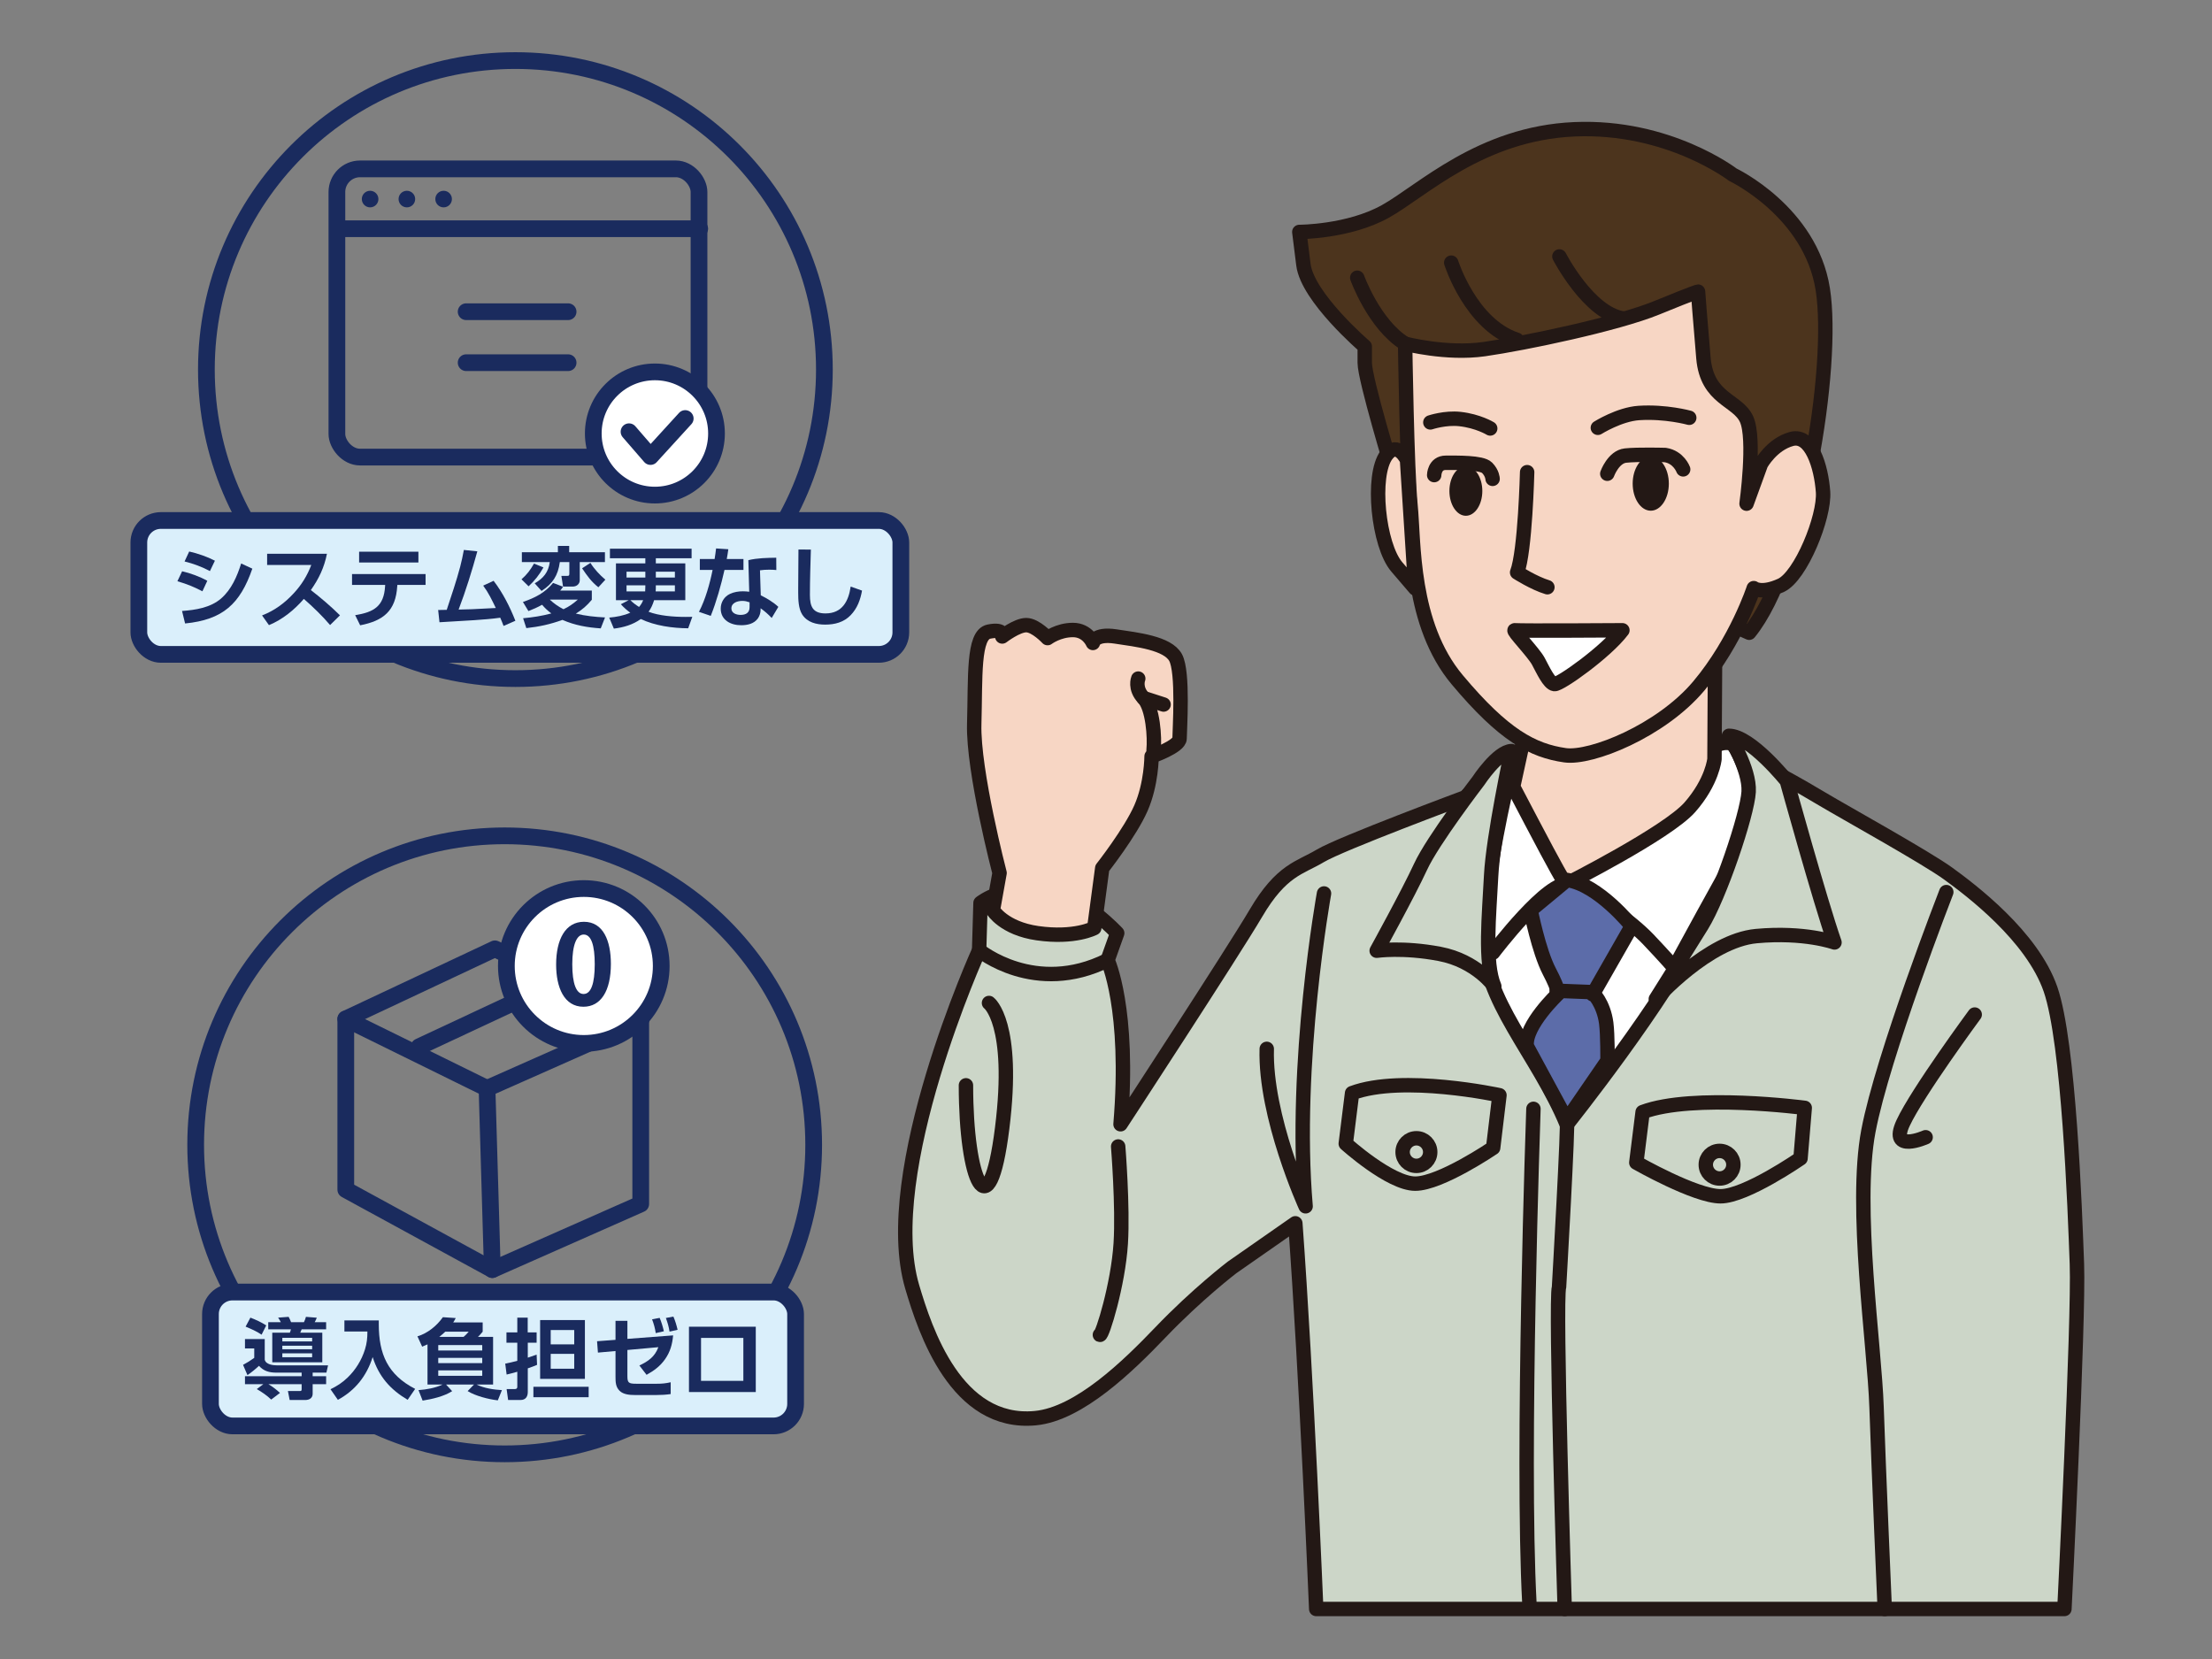 <?xml version="1.0" encoding="UTF-8"?>
<svg id="_レイヤー_1" data-name="レイヤー_1" xmlns="http://www.w3.org/2000/svg" width="600" height="450" version="1.1" viewBox="0 0 600 450">
  <rect x="0" y="0" width="600" height="450" fill="#808080" stroke="none"/>
  <!-- Generator: Adobe Illustrator 29.8.2, SVG Export Plug-In . SVG Version: 2.1.1 Build 3)  -->
  <g>
    <path d="M303.943,304.952s30.44-46.571,36.716-57.241c6.957-11.827,11.925-12.237,17.472-15.565,5.546-3.328,39.274-15.865,39.274-15.865,4.437-4.437,9.983-7.765,9.983-7.765,0,0,64.338-2.773,67.111-2.219,2.773.555,14.421,7.21,19.967,10.538,5.546,3.328,27.913,15.711,34.014,20.148,6.101,4.437,22.724,16.927,27.716,31.348,4.992,14.421,6.604,59.573,7.159,74.548.555,14.975-3.387,93.551-3.387,93.551h-202.946s-2.605-62.659-5.667-104.615l-17.147,11.959s-9.517,7.251-19.488,17.675c-8.612,9.003-21.972,22.07-33.859,23.219-21.537,2.081-29.954-23.886-33.419-35.571-9.209-31.055,18.143-91.336,18.143-91.336l.38-12.838s6.979-5.702,19.275-3.243c8.934,1.787,17.797,11.437,17.797,11.437l-2.61,7.324s6.139,13.084,3.516,44.51" fill="#ccd6c8" stroke="#231815" stroke-linecap="round" stroke-linejoin="round" stroke-width="3.912"/>
    <g>
      <path d="M415.942,300.771s-3.273,93.835-1.091,134.206" fill="#fff" stroke="#231815" stroke-linecap="round" stroke-linejoin="round" stroke-width="3.912"/>
      <g>
        <g>
          <path d="M408.935,212.24s-6.013,24.772-6.494,41.847c-.481,17.076,14.609,31.703,22.545,50.943,0,0,26.989-33.78,36.609-53.982,9.62-20.202,10.11-19.086,12.034-27.023,1.924-7.937.481-13.468.481-13.468,0,0-2.886-8.418-4.57-8.899-1.684-.481-3.367.241-3.367.241l-57.239,10.342Z" fill="#fff" stroke="#231815" stroke-linecap="round" stroke-linejoin="round" stroke-width="3.912"/>
          <path d="M413.474,199.47l-3.038,13.931s9.752,18.668,11.981,22.569l2.229,3.901s27.584-13.931,33.714-20.897c6.13-6.966,6.687-13.095,6.687-13.095l.251-44.302-51.824,37.893Z" fill="#f7d6c4" stroke="#231815" stroke-linecap="round" stroke-linejoin="round" stroke-width="3.912"/>
          <path d="M377.95,128.363s-7.765-25.513-7.765-29.95v-4.437s-15.53-13.311-16.639-22.185l-1.109-8.874s13.311,0,23.295-5.546c9.983-5.546,25.827-21.194,51.34-22.303,25.513-1.109,42.948,12.32,42.948,12.32,0,0,21.076,9.983,24.404,31.06,3.328,21.076-5.546,75.431-19.967,93.179l-96.507-43.262Z" fill="#4c341d" stroke="#231815" stroke-linecap="round" stroke-linejoin="round" stroke-width="3.912"/>
          <path d="M381.138,93.237s.487,34.121,1.462,43.869c.975,9.749,0,32.171,12.673,47.281,12.673,15.111,20.481,19.216,29.246,20.472,7.01,1.005,26.029-6.592,36.265-18.778,10.236-12.186,14.915-26.554,14.915-26.554,0,0,2.013,1.686,7.375-.751,5.362-2.437,11.911-18.531,11.424-25.355-.487-6.824-3.2-15.813-8.562-14.351-5.362,1.462-8.286,6.824-8.286,6.824l-3.899,10.724s2.437-17.548,0-22.909c-2.437-5.362-10.724-5.362-11.698-16.573-.975-11.211-1.462-18.035-1.462-18.035,0,0-.487,0-11.211,4.387-10.724,4.387-35.654,9.62-46.794,11.211-10.236,1.462-21.447-1.462-21.447-1.462Z" fill="#f7d6c4" stroke="#231815" stroke-linecap="round" stroke-linejoin="round" stroke-width="3.912"/>
          <path d="M381.656,124.784s-2.559-5.412-5.573-1.393c-4.179,5.573-2.229,24.519,2.786,30.37l5.015,5.851-2.229-34.828Z" fill="#f7d6c4" stroke="#231815" stroke-linecap="round" stroke-linejoin="round" stroke-width="3.912"/>
          <path d="M387.977,114.577s4.035-1.356,8.029-.912c4.927.547,8.211,2.555,8.211,2.555" fill="none" stroke="#231815" stroke-linecap="round" stroke-linejoin="round" stroke-width="3.912"/>
          <path d="M433.412,116.037s5.847-3.672,11.131-4.014c7.306-.473,13.66,1.295,13.66,1.295" fill="none" stroke="#231815" stroke-linecap="round" stroke-linejoin="round" stroke-width="3.912"/>
          <path d="M414.235,128.073s-.529,21.539-2.719,27.196c0,0,4.562,2.92,8.211,4.014" fill="none" stroke="#231815" stroke-linecap="round" stroke-linejoin="round" stroke-width="3.912"/>
          <path d="M389.019,128.868s.052-3.342,3.154-3.342,9.721-.121,11.181,1.339c1.46,1.46,1.511,3.022,1.511,3.022" fill="none" stroke="#231815" stroke-linecap="round" stroke-linejoin="round" stroke-width="3.912"/>
          <path d="M435.974,128.498s1.642-4.562,4.927-4.927c3.285-.365,10.775-.152,10.775-.152,3.672.569,4.881,3.893,4.881,3.893" fill="none" stroke="#231815" stroke-linecap="round" stroke-linejoin="round" stroke-width="3.912"/>
          <ellipse cx="397.612" cy="133.182" rx="4.465" ry="6.72" fill="#231815"/>
          <path d="M452.668,131.182c0,4.058-2.195,7.347-4.904,7.347-2.708,0-4.904-3.29-4.904-7.347,0-4.058,2.195-7.347,4.904-7.347,2.708,0,4.904,3.29,4.904,7.347Z" fill="#231815"/>
          <path d="M410.874,170.961c-.812-.081,5.109,6.022,6.387,8.394s2.92,6.022,4.379,6.204c1.46.182,14.05-8.759,18.43-14.598,0,0-27.371.182-29.196,0Z" fill="#fff" stroke="#231815" stroke-linecap="round" stroke-linejoin="round" stroke-width="3.912"/>
          <path d="M368.15,75.332s4.573,12.722,12.989,17.905" fill="none" stroke="#231815" stroke-linecap="round" stroke-linejoin="round" stroke-width="3.912"/>
          <path d="M393.643,71.243s5.291,16.835,17.797,20.924" fill="none" stroke="#231815" stroke-linecap="round" stroke-linejoin="round" stroke-width="3.912"/>
          <path d="M422.984,69.56s7.937,15.392,17.316,16.835" fill="none" stroke="#231815" stroke-linecap="round" stroke-linejoin="round" stroke-width="3.912"/>
          <path d="M404.987,258.394s15.243-20.165,20.696-18.454c5.453,1.711,16.816,10.022,21.386,14.832,4.57,4.81,7.08,7.732,7.08,7.732,0,0,15.152-27.898,17.316-31.265" fill="none" stroke="#231815" stroke-linecap="round" stroke-linejoin="round" stroke-width="3.912"/>
          <path d="M415.188,246.872s2.165,11.063,5.051,16.595c2.886,5.532,2.34,6.138,2.34,6.138,0,0-9.071,8.558-8.451,14.142l10.859,20.042,11.044-16.075s.071-6.925-.345-10.176c-.685-5.352-3.755-8.673-3.663-7.818l10.582-18.518s-9.06-11.331-17.557-12.506l-9.861,8.177Z" fill="#5c6ca9" stroke="#231815" stroke-linecap="round" stroke-linejoin="round" stroke-width="3.912"/>
          <line x1="422.233" y1="268.742" x2="431.202" y2="269.087" fill="none" stroke="#231815" stroke-linecap="round" stroke-linejoin="round" stroke-width="3.912"/>
          <path d="M359.135,242.348s-8.32,46.035-4.992,84.859c0,0-11.093-24.404-10.538-42.707" fill="none" stroke="#231815" stroke-linecap="round" stroke-linejoin="round" stroke-width="3.912"/>
          <path d="M527.926,241.975s-17.251,44.313-21.134,64.835c-3.882,20.522,1.664,58.237,2.219,74.876.555,16.639,2.219,54.744,2.219,54.744" fill="none" stroke="#231815" stroke-linecap="round" stroke-linejoin="round" stroke-width="3.912"/>
          <path d="M535.633,275.195s-15.53,21.076-19.412,29.396c-3.882,8.32,6.101,3.882,6.101,3.882" fill="none" stroke="#231815" stroke-linecap="round" stroke-linejoin="round" stroke-width="3.912"/>
          <path d="M373.425,257.877s8.572-15.555,11.9-22.766,15.701-23.315,15.701-23.315c0,0,5.167-7.901,8.962-8.074,0,0-5.002,23.283-5.519,33.804-.517,10.52-1.897,23.628.862,30.009,0,0-4.829-6.899-14.832-8.796-10.003-1.897-17.074-.862-17.074-.862Z" fill="#ccd6c8" stroke="#231815" stroke-linecap="round" stroke-linejoin="round" stroke-width="3.912"/>
          <path d="M424.428,436.43s-2.652-83.97-1.543-87.298c0,0,2.661-46.056,2.102-45.343" fill="none" stroke="#231815" stroke-linecap="round" stroke-linejoin="round" stroke-width="3.912"/>
          <path d="M449.138,270.984s14.142-15.867,27.25-17.074c13.143-1.211,21.213,1.725,21.213,1.725-3.882-11.093-12.935-43.807-12.935-43.807,0,0-9.831-12.245-15.694-12.245,0,0,5.691,8.968,5.346,15.177-.345,6.209-7.854,28.423-12.723,36.287-4.869,7.864-12.457,19.937-12.457,19.937Z" fill="#ccd6c8" stroke="#231815" stroke-linecap="round" stroke-linejoin="round" stroke-width="3.912"/>
        </g>
        <path d="M406.724,297.077s-26.27-5.711-39.976-.571l-1.713,13.706s11.993,10.851,18.846,10.851c6.853,0,21.13-9.708,21.13-9.708l1.713-14.277Z" fill="none" stroke="#231815" stroke-linecap="round" stroke-linejoin="round" stroke-width="3.912"/>
        <path d="M489.531,300.503s-30.267-3.998-43.973,1.142l-1.713,13.706s15.99,9.137,22.843,9.137c6.853,0,21.701-10.279,21.701-10.279l1.142-13.706Z" fill="none" stroke="#231815" stroke-linecap="round" stroke-linejoin="round" stroke-width="3.912"/>
        <circle cx="384.199" cy="312.496" r="3.744" fill="none" stroke="#231815" stroke-linecap="round" stroke-linejoin="round" stroke-width="3.912"/>
        <circle cx="466.435" cy="315.923" r="3.744" fill="none" stroke="#231815" stroke-linecap="round" stroke-linejoin="round" stroke-width="3.912"/>
      </g>
    </g>
    <g>
      <path d="M269.32,246.904l1.809-10.107s-7.234-27.683-6.872-40.426c.362-12.743-.362-24.168,3.979-25.047,4.34-.879,3.617,1.318,3.617,1.318,0,0,3.979-3.076,6.511-3.076,2.532,0,5.787,3.515,5.787,3.515,0,0,2.894-2.197,6.872-2.197,3.979,0,5.426,3.515,5.426,3.515,0,0,.362-2.637,6.149-1.758,5.787.879,14.106,1.758,16.277,5.712,2.17,3.955,1.085,19.774,1.085,21.971,0,2.197-7.596,4.834-7.596,4.834,0,0,0,7.47-2.894,14.061-2.894,6.591-10.489,16.258-10.489,16.258l-2.17,16.258s-5.266,2.839-15.401,1.391c-9.119-1.303-12.088-6.224-12.088-6.224Z" fill="#f7d6c4" stroke="#231815" stroke-linecap="round" stroke-linejoin="round" stroke-width="3.912"/>
      <path d="M308.746,184.067s-1.085,2.637,1.447,5.273c2.532,2.637,3.07,10.666,2.708,14.182" fill="#f7d6c4" stroke="#231815" stroke-linecap="round" stroke-linejoin="round" stroke-width="3.912"/>
      <line x1="315.618" y1="191.098" x2="310.193" y2="189.34" fill="#f7d6c4" stroke="#231815" stroke-linecap="round" stroke-linejoin="round" stroke-width="3.912"/>
    </g>
    <path d="M303.301,310.981s1.323,16.321.699,26.29c-.699,11.181-5.035,25.117-5.654,24.807" fill="none" stroke="#231815" stroke-linecap="round" stroke-linejoin="round" stroke-width="3.912"/>
    <path d="M268.265,272.055s7.147,5.36,3.573,33.948c-3.573,28.588-9.827,14.294-9.827-11.614" fill="none" stroke="#231815" stroke-linecap="round" stroke-linejoin="round" stroke-width="3.912"/>
    <path d="M265.585,257.761s15.187,12.507,34.841,2.68" fill="none" stroke="#231815" stroke-linecap="round" stroke-linejoin="round" stroke-width="3.912"/>
  </g>
  <g>
    <circle cx="139.798" cy="100.246" r="83.816" fill="none" stroke="#1a2b5e" stroke-linecap="round" stroke-linejoin="round" stroke-width="4.535"/>
    <g>
      <rect x="37.661" y="141.184" width="206.688" height="36.316" rx="5.969" ry="5.969" fill="#daeffb" stroke="#1a2b5e" stroke-linecap="round" stroke-linejoin="round" stroke-width="4.535"/>
      <g>
        <path d="M56.231,157.541l-1.327,2.847c-2.586-1.329-4.009-1.898-6.784-2.729l1.28-2.703c2.207.498,4.863,1.471,6.831,2.586ZM49.377,165.724c3.653-.261,7.685-.878,10.579-3.367,2.822-2.444,4.363-6.025,5.455-9.512l3.036,1.399c-3.322,9.583-7.994,13.852-18.241,14.872l-.829-3.392ZM58.294,152.086l-1.352,2.822c-2.039-1.115-4.602-2.063-6.879-2.61l1.257-2.703c2.302.522,4.863,1.399,6.973,2.491Z" fill="#1a2b5e"/>
        <path d="M72.954,169.566l-1.874-2.633c3.392-1.304,6.167-3.367,8.611-6.025,2.135-2.3,3.629-4.744,4.744-7.66h-11.978v-3.036h16.224c-.734,3.723-2.182,6.759-4.363,9.843,2.75,2.135,5.408,4.388,7.897,6.856l-2.68,2.633c-2.158-2.538-4.602-4.887-7.115-7.092-2.608,3.012-5.788,5.597-9.464,7.115Z" fill="#1a2b5e"/>
        <path d="M115.437,155.714v2.941h-7.662l-.023.331c-.403,6.689-3.725,9.394-10.059,10.626l-1.352-2.75c5.029-.806,7.804-2.374,8.113-7.852l.023-.356h-8.989v-2.941h19.949ZM113.491,149.642v2.941h-16.082v-2.941h16.082Z" fill="#1a2b5e"/>
        <path d="M128.009,165.249c2.063-.095,4.507-.237,6.475-.331-1.092-2.253-1.921-4.032-3.417-6.072l2.822-1.304c2.491,3.25,4.412,7.045,5.907,10.84l-3.203,1.399c-.284-.736-.57-1.495-.901-2.23-2.302.331-4.649.498-6.973.664-3.18.214-6.333.403-9.512.57l-.356-3.322c.782,0,1.565-.023,2.324-.047,1.28-3.865,2.656-7.922,3.651-11.694.403-1.518.712-3.036.997-4.554l3.653.38c-1.471,5.336-3.108,10.626-5.077,15.798,1.21-.025,2.396-.047,3.606-.096Z" fill="#1a2b5e"/>
        <path d="M141.458,157.138c1.565-1.401,2.349-2.466,3.392-4.27l2.561,1.045c-1.138,2.016-2.347,3.557-4.032,5.122l-1.921-1.897ZM154.386,149.784h9.701v2.68h-6.831v4.91c0,1.068-.878,1.732-1.898,1.732h-2.631l-.452-2.894h1.565c.57,0,.594-.189.594-.734v-3.013h-2.586c-.475,3.606-1.921,5.858-4.957,7.827l-1.851-2.063c2.324-1.352,3.725-3.012,4.081-5.764h-7.568v-2.68h9.773v-1.707h3.061v1.707ZM160.529,160.197v2.491c-1.376,1.613-2.538,2.657-4.34,3.748,2.61.64,5.241.901,7.922,1.043l-1.162,2.966c-3.629-.237-7.021-.831-10.388-2.302-3.275,1.187-6.311,1.851-9.797,2.23l-.876-2.68c2.633-.237,5.099-.617,7.66-1.304-1.02-.759-1.683-1.399-2.514-2.349-1.257.712-2.372,1.187-3.701,1.709l-1.494-2.468c3.248-1.115,5.953-2.466,8.183-5.169l2.705,1.043c-.286.451-.428.64-.784,1.043h8.586ZM149.168,162.688c1.115,1.02,2.3,1.874,3.676,2.561,1.565-.734,2.61-1.494,3.89-2.608h-7.496l-.07.047ZM157.896,154.149l2.254-1.471c.996,1.613,2.586,3.345,4.056,4.554l-1.898,2.063c-1.921-1.518-3.059-3.131-4.412-5.147Z" fill="#1a2b5e"/>
        <path d="M167.076,162.807v-9.987h7.971v-1.399h-9.606v-2.586h22.154v2.586h-9.703v1.399h7.994v9.987h-8.467c-.333,1.115-.806,2.205-1.495,3.131,2.847,1.09,6.737,1.399,10.059,1.399.64,0,1.232,0,1.802-.023l-1.115,3.106c-4.223-.023-9.014-.687-12.856-2.514-2.158,1.565-4.673,2.277-7.306,2.608l-1.257-2.989c1.993-.189,3.867-.521,5.716-1.327-.996-.736-1.73-1.376-2.561-2.302l2.111-1.09h-3.439ZM169.946,155.074v1.588h5.101v-1.588h-5.101ZM169.946,158.773v1.637h5.054c.023-.451.047-.901.047-1.376v-.261h-5.101ZM173.338,164.633c.5-.547.831-1.139,1.115-1.827h-3.462c.687.687,1.518,1.304,2.347,1.827ZM183.063,160.41v-1.637h-5.171v.286c0,.451,0,.901-.047,1.352h5.219ZM183.063,156.663v-1.588h-5.171v1.588h5.171Z" fill="#1a2b5e"/>
        <path d="M194.237,148.764l3.32.214c-.119.901-.261,1.779-.426,2.657h4.53v2.964h-5.147c-.878,3.962-2.207,8.681-3.725,12.453l-3.201-1.092c1.755-3.343,2.964-7.685,3.699-11.361h-3.462v-2.964h4.009c.165-.95.284-1.923.403-2.871ZM210.579,154.622c-.664-.07-1.304-.095-1.969-.095-.854,0-1.613.047-2.468.167l.214,6.784c1.613.784,3.464,1.897,4.768,3.131l-1.802,3.013c-1.02-1.068-1.804-1.756-3.013-2.633v.451c0,.782-.284,1.66-.712,2.277-1.068,1.494-2.847,1.874-4.577,1.874-2.799,0-5.527-1.376-5.527-4.507,0-1.709.948-3.25,2.491-3.984,1.115-.522,2.324-.712,3.534-.712.593,0,1.138.047,1.707.117l-.237-8.563c2.491-.593,5.028-.615,7.566-.663l.025,3.343ZM201.352,162.996c-1.281,0-2.964.475-2.964,2.04,0,1.304,1.376,1.755,2.489,1.755,1.401,0,2.444-.545,2.444-2.088v-1.329c-.712-.237-1.21-.379-1.969-.379Z" fill="#1a2b5e"/>
        <path d="M219.949,149.072c-.119,4.104-.261,8.207-.261,12.311,0,3.106.759,5.005,4.223,5.005,4.53,0,6.262-3.32,6.831-7.282l3.083,1.09c-.451,2.516-1.281,4.793-3.083,6.667-1.851,1.921-4.295,2.561-6.903,2.561-2.396,0-4.886-.593-6.262-2.775-.973-1.565-1.068-3.867-1.068-5.858v-1.162c0-3.536.047-7.07.07-10.579l3.369.023Z" fill="#1a2b5e"/>
      </g>
    </g>
    <g>
      <g>
        <rect x="91.382" y="45.805" width="98.223" height="78.178" rx="6.281" ry="6.281" fill="none" stroke="#1a2b5e" stroke-linecap="round" stroke-linejoin="round" stroke-width="4.535"/>
        <line x1="126.441" y1="84.548" x2="154.098" y2="84.548" fill="none" stroke="#1a2b5e" stroke-linecap="round" stroke-linejoin="round" stroke-width="4.535"/>
        <line x1="126.441" y1="98.377" x2="154.098" y2="98.377" fill="none" stroke="#1a2b5e" stroke-linecap="round" stroke-linejoin="round" stroke-width="4.535"/>
        <line x1="92.031" y1="62.036" x2="189.796" y2="62.036" fill="none" stroke="#1a2b5e" stroke-linecap="round" stroke-linejoin="round" stroke-width="4.535"/>
        <circle cx="100.392" cy="53.996" r="2.251" fill="#1a2b5e"/>
        <circle cx="110.362" cy="53.996" r="2.251" fill="#1a2b5e"/>
        <circle cx="120.331" cy="53.996" r="2.251" fill="#1a2b5e"/>
      </g>
      <g>
        <circle cx="177.637" cy="117.582" r="16.711" fill="#fff" stroke="#1a2b5e" stroke-linecap="round" stroke-linejoin="round" stroke-width="4.535"/>
        <polyline points="170.621 117.107 176.45 123.833 185.865 113.521" fill="none" stroke="#1a2b5e" stroke-linecap="round" stroke-linejoin="round" stroke-width="4.535"/>
      </g>
    </g>
  </g>
  <g>
    <circle cx="136.892" cy="310.534" r="83.816" fill="none" stroke="#1a2b5e" stroke-linecap="round" stroke-linejoin="round" stroke-width="4.535"/>
    <rect x="57.086" y="350.463" width="158.716" height="36.316" rx="5.969" ry="5.969" fill="#daeffb" stroke="#1a2b5e" stroke-linecap="round" stroke-linejoin="round" stroke-width="4.535"/>
    <g>
      <path d="M74.991,372.323c-1.897,0-3.439-.379-4.744-1.849-.854.806-2.135,1.874-3.131,2.514l-1.187-2.775c1.068-.57,2.065-1.187,3.036-1.898v-2.561h-2.514v-2.538h5.361v5.597c.309,1.329,2.277,1.543,3.417,1.543h13.757l-.451,1.969h-3.725v.973h3.653v2.158h-3.653v2.61c0,1.162-.924,1.683-1.991,1.683h-4.246l-.475-2.442h3.345c.331,0,.379-.214.379-.5v-1.352h-9.012c1.09.642,2.205,1.495,3.131,2.372l-2.374,1.804c-1.162-1.115-2.514-2.04-3.913-2.847l1.779-1.329h-4.982v-2.158h15.37v-.973h-6.831ZM72.216,359.514l-1.257,2.514c-1.352-.924-2.847-1.565-4.34-2.181l1.304-2.444c1.613.64,2.799,1.162,4.293,2.111ZM76.178,358.638c-.214-.403-.475-.855-.736-1.234l2.847-.214c.261.498.475.926.664,1.448h3.487c.214-.475.428-.926.545-1.448l2.941.237c-.165.475-.331.784-.568,1.211h3.106v1.944h-6.642c-.117.309-.237.617-.379.901h5.978v8.041h-13.568v-8.041h4.768c.142-.356.212-.521.284-.901h-6.144v-1.944h3.417ZM76.581,362.883v.971h8.088v-.971h-8.088ZM76.581,365.017v.973h8.088v-.973h-8.088ZM76.581,367.082v1.068h8.088v-1.068h-8.088Z" fill="#1a2b5e"/>
      <path d="M102.744,358.162v1.02c0,8.111,2.419,13.71,9.867,17.552l-2.039,2.964c-4.745-2.822-7.804-6.309-9.489-11.599-1.613,5.101-4.721,9.061-9.44,11.599l-1.993-2.87c1.827-.901,3.178-1.755,4.673-3.203,2.158-2.086,3.771-4.719,4.672-7.59.522-1.683.664-3.106.664-4.863h-6.239v-3.012h9.322Z" fill="#1a2b5e"/>
      <path d="M114.51,365.278l-1.281-2.798c2.752-.806,5.266-2.871,6.903-5.196l3.487.238c-.214.403-.428.806-.687,1.185h7.994v2.514c-.38.5-.831.95-1.281,1.401h4.104v12.926h-4.484c1.993.997,4.673,1.401,6.879,1.518l-1.113,2.775c-2.421-.259-6.144-1.21-8.185-2.514l1.732-1.779h-7.59l1.66,1.804c-2.3,1.446-5.361,2.135-8.016,2.561l-1.115-2.847c2.205-.165,4.53-.568,6.546-1.518h-4.104v-10.888c-.473.214-.948.428-1.446.617ZM118.875,364.852v1.471h11.931v-1.471h-11.931ZM118.875,368.314v1.423h11.931v-1.423h-11.931ZM118.875,371.706v1.471h11.931v-1.471h-11.931ZM125.753,362.622c.498-.428.973-.901,1.376-1.401h-6.358c-.521.5-1.068.95-1.613,1.401h6.595Z" fill="#1a2b5e"/>
      <path d="M140.317,364.21h-2.941v-2.798h2.941v-4.009h2.822v4.009h2.421v2.798h-2.396v4.056c.806-.261,1.613-.545,2.396-.829l.117,2.775c-.829.356-1.66.664-2.514.948v6.404c0,1.281-.593,2.182-1.969,2.182h-3.367l-.405-2.964h2.23c.403,0,.664-.167.664-.593v-4.104c-.971.284-1.921.545-2.894.759l-.379-2.966c1.09-.212,2.182-.451,3.273-.759v-4.91ZM159.673,378.988h-14.991v-2.822h14.991v2.822ZM158.653,374.008h-12.145v-15.94h12.145v15.94ZM149.378,360.771v3.89h6.381v-3.89h-6.381ZM149.378,367.224v4.032h6.381v-4.032h-6.381Z" fill="#1a2b5e"/>
      <path d="M182.586,362.219c-.237,2.442-.759,4.412-2.182,6.451-1.304,1.874-3.036,3.155-5.028,4.246l-1.946-2.537c2.396-1.115,4.198-2.374,5.147-4.959l-8.397.759v7.07c0,1.802.309,2.088,2.374,2.088h5.62c1.401,0,2.374-.096,3.748-.403v3.201c-1.21.189-2.633.261-3.842.261h-5.929c-1.353,0-3.085-.142-4.081-1.138-1.068-1.045-1.115-2.349-1.115-3.748v-7.045l-4.768.426-.237-3.083,5.005-.379v-5.147h3.225v4.886l12.406-.948ZM180.073,361.104l-2.205.498c-.191-1.329-.522-2.491-.997-3.748l2.063-.38c.5,1.187.855,2.396,1.139,3.63ZM183.796,360.701l-2.182.498c-.237-1.446-.498-2.324-.996-3.701l2.04-.379c.498,1.162.854,2.347,1.138,3.581Z" fill="#1a2b5e"/>
      <path d="M205.003,359.87v17.719h-18.122v-17.719h18.122ZM190.154,362.906v11.647h11.48v-11.647h-11.48Z" fill="#1a2b5e"/>
    </g>
    <g>
      <polygon points="93.796 276.381 134.248 257.365 173.799 276.736 173.799 326.574 133.543 344.373 93.796 322.69 93.796 276.381" fill="none" stroke="#1a2b5e" stroke-linecap="round" stroke-linejoin="round" stroke-width="4.535"/>
      <polyline points="93.796 276.381 132.105 295.225 133.543 344.373" fill="none" stroke="#1a2b5e" stroke-linecap="round" stroke-linejoin="round" stroke-width="4.535"/>
      <line x1="173.799" y1="276.736" x2="132.105" y2="295.225" fill="none" stroke="#1a2b5e" stroke-linecap="round" stroke-linejoin="round" stroke-width="4.535"/>
      <line x1="113.684" y1="283.929" x2="150.946" y2="266.5" fill="none" stroke="#1a2b5e" stroke-linecap="round" stroke-linejoin="round" stroke-width="4.535"/>
    </g>
    <g>
      <circle cx="158.354" cy="262.019" r="21.004" fill="#fff" stroke="#1a2b5e" stroke-linecap="round" stroke-linejoin="round" stroke-width="4.535"/>
      <path d="M150.849,261.628c0-6.803,2.514-11.596,7.545-11.596,5.266,0,7.306,5.206,7.306,11.419,0,7.394-2.752,11.626-7.454,11.626-5.206,0-7.398-5.206-7.398-11.449ZM158.306,269.615c2.009,0,3.015-2.84,3.015-8.076,0-5.057-.915-8.046-2.987-8.046-1.893,0-3.106,2.722-3.106,8.046,0,5.296,1.094,8.076,3.047,8.076h.032Z" fill="#1a2b5e"/>
    </g>
  </g>
</svg>